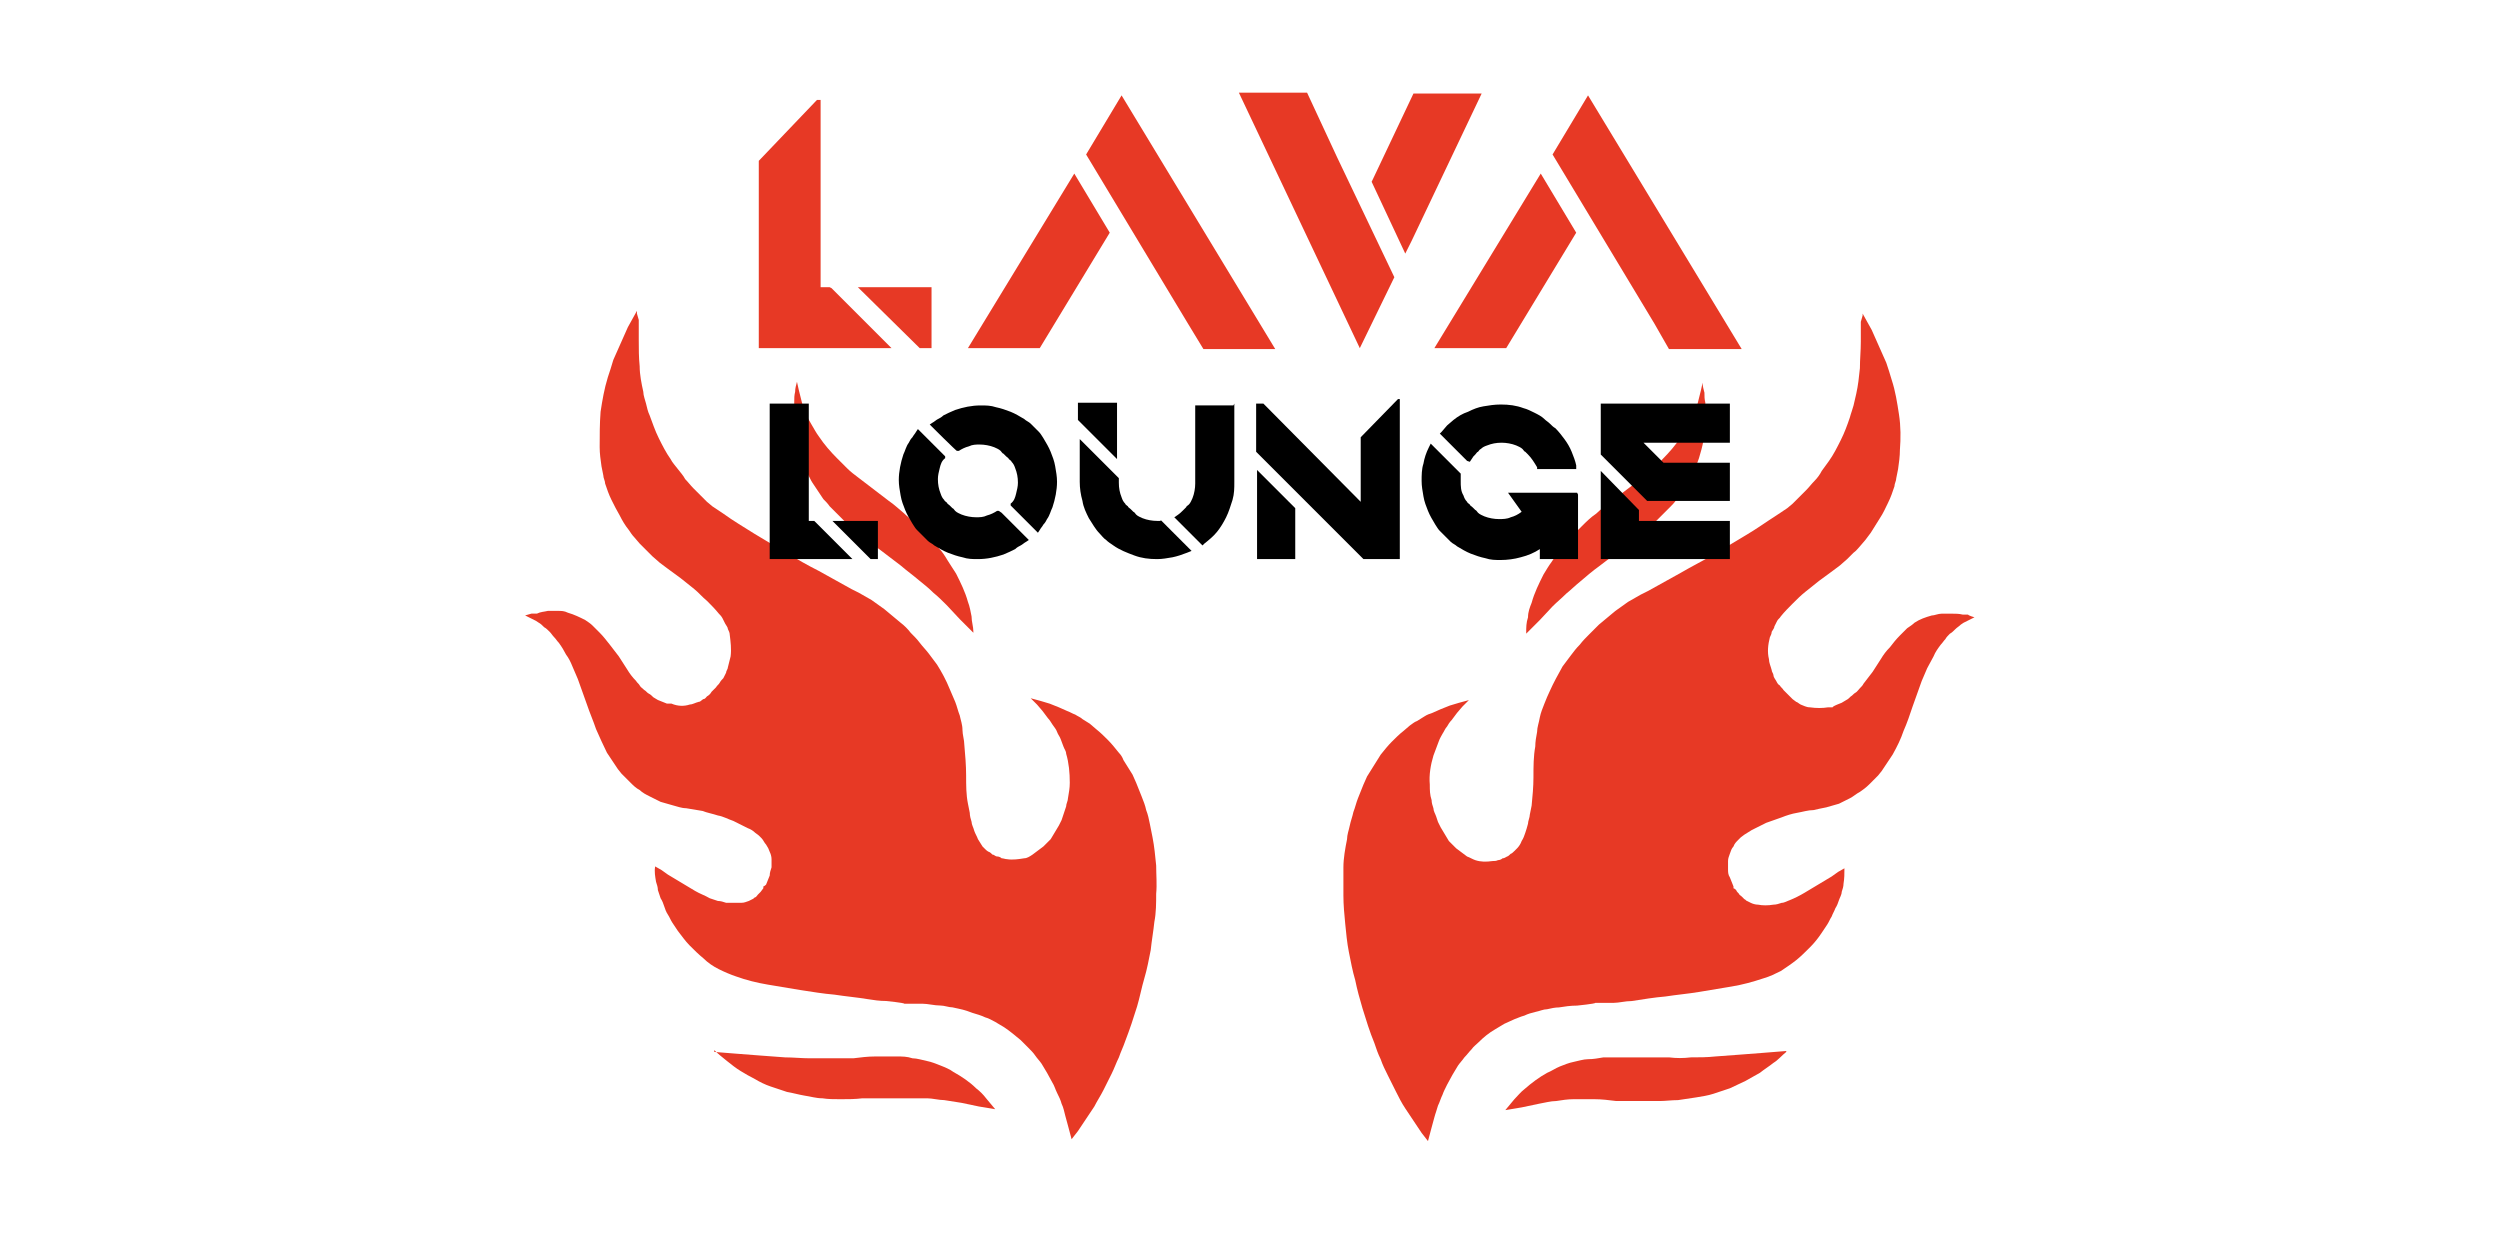 <svg xmlns="http://www.w3.org/2000/svg" xmlns:xlink="http://www.w3.org/1999/xlink" id="Layer_1" x="0px" y="0px" viewBox="0 0 574.1 283.5" style="enable-background:new 0 0 574.1 283.5;" xml:space="preserve"><g>	<polygon style="fill-rule:evenodd;clip-rule:evenodd;fill:#E73925;" points="292.846,80.158 276.351,80.158 272.802,74.311   249.416,35.474 257.559,21.902  "></polygon>	<polygon style="fill-rule:evenodd;clip-rule:evenodd;fill:#E73925;" points="246.701,39.859 254.845,53.431 238.767,79.949   222.271,79.949  "></polygon>	<polygon style="fill-rule:evenodd;clip-rule:evenodd;fill:#E73925;" points="307.045,36.101 320.2,63.662 319.991,64.08   312.265,79.949 284.494,21.276 300.155,21.276  "></polygon>	<polygon style="fill-rule:evenodd;clip-rule:evenodd;fill:#E73925;" points="340.245,21.484 324.167,55.31 322.705,58.234   314.98,41.738 315.188,41.321 324.584,21.484  "></polygon>	<polygon style="fill-rule:evenodd;clip-rule:evenodd;fill:#E73925;" points="399.962,80.158 383.258,80.158 379.917,74.311   356.531,35.474 364.674,21.902  "></polygon>	<polygon style="fill-rule:evenodd;clip-rule:evenodd;fill:#E73925;" points="353.817,39.859 361.96,53.431 345.882,79.949   329.387,79.949  "></polygon>	<polygon style="fill-rule:evenodd;clip-rule:evenodd;fill:#E73925;" points="197.006,65.959 213.919,65.959 213.919,79.949   211.205,79.949  "></polygon>	<polygon style="fill-rule:evenodd;clip-rule:evenodd;fill:#E73925;" points="190.533,65.959 190.951,66.168 204.732,79.949   174.247,79.949 174.247,36.936 187.61,22.946 188.445,22.946 188.445,65.959  "></polygon></g><g>	<g>		<path style="fill-rule:evenodd;clip-rule:evenodd;fill:#E73925;" d="M427.733,72.014l1.044,1.879l1.044,1.879l0.835,1.879   l0.835,1.879l0.835,1.879l0.835,1.879c0.418,1.253,0.835,2.506,1.253,3.967c0.835,2.506,1.253,5.22,1.67,7.934   c0.418,2.714,0.418,5.429,0.209,8.143c0,1.462-0.209,2.923-0.418,4.385l-0.418,2.088c0,0.626-0.418,1.253-0.418,1.879   c-0.418,1.253-0.835,2.506-1.462,3.758c-0.626,1.253-1.044,2.297-1.879,3.55c-0.626,1.044-1.462,2.297-2.088,3.341   c-0.418,0.626-0.835,1.044-1.253,1.67c-0.418,0.418-0.835,1.044-1.253,1.462c-0.418,0.418-0.835,1.044-1.462,1.462   c-0.418,0.418-1.044,1.044-1.462,1.462l-1.67,1.462l-1.67,1.253l-3.132,2.297c-1.044,0.835-2.088,1.67-3.132,2.506   c-1.044,0.835-1.879,1.67-2.923,2.714c-0.835,0.835-1.879,1.879-2.714,2.923c-0.209,0.418-0.626,0.626-0.835,1.044   c-0.209,0.418-0.418,0.835-0.626,1.253c0,0.418-0.418,0.835-0.626,1.253c0,0.418-0.209,0.835-0.418,1.253   c-0.418,1.67-0.626,3.341-0.209,5.011c0,0.835,0.418,1.67,0.626,2.506c0,0.418,0.418,0.835,0.418,1.253   c0,0.418,0.418,0.835,0.626,1.253c0.209,0.418,0.418,0.835,0.835,1.044c0.209,0.418,0.626,0.626,0.835,1.044   c0.418,0.418,0.626,0.626,1.044,1.044c0.418,0.418,0.626,0.626,1.044,1.044c0.209,0.209,0.626,0.418,0.835,0.626   c0.209,0,0.626,0.418,1.044,0.626c0.626,0.209,1.253,0.626,2.088,0.626c1.462,0.209,2.923,0.209,4.176,0h1.044   c0-0.209,1.044-0.626,1.044-0.626l1.044-0.418l1.044-0.626c0.418-0.209,0.626-0.418,1.044-0.835   c0.418-0.209,0.626-0.626,1.044-0.835c0.418-0.209,0.626-0.626,1.044-1.044c0.418-0.418,0.626-0.626,0.835-1.044   c0.626-0.835,1.462-1.879,2.088-2.714l1.879-2.923c0.626-1.044,1.253-1.879,2.088-2.714c0.626-0.835,1.462-1.879,2.297-2.714   l0.835-0.835l0.835-0.835c0.626-0.418,1.253-0.835,1.67-1.253c1.253-0.835,2.506-1.253,3.967-1.67   c0.626,0,1.462-0.418,2.297-0.418c0.835,0,1.67,0,2.297,0c0.835,0,1.67,0,2.506,0.209h1.253c0,0.209,1.462,0.626,1.462,0.626   l-0.835,0.418l-0.835,0.418l-0.835,0.418l-0.626,0.418c-0.418,0.418-0.835,0.626-1.253,1.044   c-0.418,0.418-0.835,0.835-1.253,1.044c-0.418,0.418-0.835,0.835-1.044,1.253c-0.418,0.418-0.626,0.835-1.044,1.253   c-0.626,0.835-1.253,1.67-1.67,2.714c-0.418,0.835-1.044,1.879-1.462,2.714c-0.418,1.044-0.835,1.879-1.253,2.923   s-0.626,1.879-1.044,2.923l-1.044,2.923c-0.626,1.879-1.253,3.758-2.088,5.638c-0.626,1.879-1.462,3.55-2.506,5.429l-0.835,1.253   l-0.835,1.253l-0.835,1.253l-0.835,1.044l-1.044,1.044l-1.044,1.044c-0.626,0.626-1.462,1.253-2.088,1.67   c-0.835,0.418-1.462,1.044-2.297,1.462l-1.253,0.626l-1.253,0.626l-1.462,0.418l-1.462,0.418   c-1.044,0.209-2.088,0.418-2.923,0.626c-1.253,0-2.506,0.418-3.758,0.626c-1.253,0.209-2.506,0.626-3.55,1.044   c-1.253,0.418-2.297,0.835-3.55,1.253l-1.67,0.835l-1.67,0.835c-0.626,0.418-1.044,0.626-1.67,1.044l-0.835,0.626l-0.626,0.626   c-0.418,0.418-0.835,0.835-1.044,1.462c-0.418,0.418-0.626,1.044-0.835,1.67c-0.209,0.626-0.418,1.044-0.418,1.67   c0,0.626,0,1.253,0,1.879c0,0.626,0,1.253,0.418,1.879l0.418,1.044l0.418,1.044v0.418c0.209,0,0.626,0.418,0.626,0.418   c0,0.209,0.418,0.626,0.626,0.835c0,0.209,0.418,0.418,0.626,0.626c0.209,0.209,0.418,0.418,0.626,0.626   c0.209,0,0.418,0.418,0.626,0.418l0.835,0.418c0.418,0.209,1.044,0.418,1.67,0.418c1.044,0.209,2.297,0.209,3.55,0   c0.626,0,1.253-0.209,1.879-0.418c0.626,0,1.253-0.418,1.879-0.626c1.044-0.418,2.297-1.044,3.341-1.67s2.088-1.253,3.132-1.879   l3.132-1.879l1.462-1.044l1.462-0.835c0,1.253,0,2.297-0.209,3.55c0,0.626-0.209,1.253-0.418,1.879   c0,0.626-0.418,1.253-0.626,1.879c-0.209,0.626-0.418,1.253-0.835,1.879c-0.209,0.626-0.626,1.253-0.835,1.879   c-0.418,0.626-0.626,1.253-1.044,1.879c-0.418,0.626-0.835,1.253-1.253,1.879c-0.835,1.253-1.67,2.297-2.714,3.341   s-2.088,2.088-3.132,2.923c-1.044,0.835-2.297,1.67-3.55,2.506c-1.253,0.626-2.506,1.253-3.967,1.67   c-2.506,0.835-4.802,1.462-7.308,1.879c-2.506,0.418-5.011,0.835-7.517,1.253c-2.506,0.418-5.011,0.626-7.726,1.044   c-2.506,0.209-5.011,0.626-7.726,1.044c-1.462,0-2.923,0.418-4.176,0.418h-4.176c0,0.209-4.176,0.626-4.176,0.626   c-1.462,0-2.923,0.209-4.176,0.418c-0.835,0-1.879,0.209-2.714,0.418c-0.835,0-1.67,0.418-2.714,0.626   c-0.835,0.209-1.67,0.418-2.506,0.835c-0.835,0.209-1.67,0.626-2.297,0.835c-0.835,0.418-1.462,0.626-2.297,1.044   c-0.626,0.418-1.462,0.835-2.088,1.253c-1.462,0.835-2.714,1.879-3.758,2.923c-0.626,0.626-1.253,1.044-1.67,1.67   c-0.626,0.626-1.044,1.253-1.67,1.879c-0.418,0.626-1.044,1.253-1.462,1.879c-0.418,0.626-0.835,1.462-1.253,2.088   c-0.418,0.835-0.835,1.462-1.253,2.297c-0.418,0.835-0.835,1.67-1.044,2.297c-0.418,0.835-0.626,1.67-1.044,2.506   c-0.209,0.835-0.626,1.879-0.835,2.714l-0.626,2.297l-0.835,3.132l-1.462-1.879l-1.253-1.879l-1.253-1.879l-1.253-1.879   c-0.835-1.253-1.462-2.506-2.088-3.758c-0.626-1.253-1.253-2.506-1.879-3.758c-0.626-1.253-1.253-2.506-1.67-3.758   c-0.626-1.253-1.044-2.506-1.462-3.758c-1.044-2.506-1.879-5.22-2.714-7.934c-0.626-2.088-1.253-4.385-1.67-6.473   c-0.626-2.088-1.044-4.385-1.462-6.473c-0.418-2.088-0.626-4.385-0.835-6.473c-0.209-2.088-0.418-4.385-0.418-6.473   c0-2.088,0-4.385,0-6.473c0-2.088,0.418-4.385,0.835-6.473c0-1.044,0.418-2.088,0.626-3.132c0.209-1.044,0.626-2.088,0.835-3.132   c0.418-1.044,0.626-2.088,1.044-3.132c0.418-1.044,0.835-2.088,1.253-3.132l0.835-1.879l1.044-1.67   c0.418-0.626,0.626-1.044,1.044-1.67c0.418-0.626,0.626-1.044,1.044-1.67c0.835-1.044,1.67-2.088,2.506-2.923   c0.835-0.835,1.879-1.879,2.714-2.506c0.418-0.418,1.044-0.835,1.462-1.253c0.626-0.418,1.044-0.835,1.67-1.044   c0.626-0.418,1.044-0.626,1.67-1.044c0.626-0.418,1.253-0.626,1.879-0.835l1.879-0.835l2.088-0.835l2.088-0.626l2.297-0.626   l-1.462,1.462l-1.253,1.462l-0.626,0.835l-0.626,0.835c-0.418,0.418-0.835,1.044-1.044,1.462c-0.418,0.418-0.626,1.044-1.044,1.67   c-0.209,0.418-0.626,1.044-0.835,1.67c-0.209,0.626-0.418,1.044-0.626,1.67c-0.209,0.626-0.418,1.044-0.626,1.67   c-0.626,2.088-1.044,4.385-0.835,6.682c0,1.253,0,2.297,0.418,3.55c0,0.626,0.209,1.253,0.418,1.879   c0,0.626,0.418,1.253,0.626,1.879l0.418,1.253l0.626,1.253l0.626,1.044l0.626,1.044l0.626,1.044l0.835,0.835l0.835,0.835   l0.835,0.626l0.835,0.626l0.835,0.626c0.626,0.209,1.253,0.626,1.879,0.835c1.253,0.418,2.506,0.418,3.967,0.209   c0.418,0,0.835,0,1.253-0.209c0.418,0,0.835-0.209,1.044-0.418c0.418,0,0.626-0.209,1.044-0.418c0.209,0,0.626-0.418,0.835-0.626   c0.209,0,0.626-0.418,0.835-0.626c0.209-0.209,0.418-0.418,0.626-0.626c0.418-0.418,0.835-1.044,1.044-1.67   c0.418-0.626,0.626-1.253,0.835-1.879c0.209-0.626,0.418-1.253,0.626-2.088c0-0.626,0.418-1.462,0.418-2.088l0.418-2.088   c0.209-2.088,0.418-4.385,0.418-6.473c0-2.506,0-4.802,0.418-7.099c0-1.044,0.209-2.297,0.418-3.341   c0-1.044,0.418-2.088,0.626-3.341c0.209-1.044,0.626-2.088,1.044-3.132s0.835-2.088,1.253-2.923   c0.835-1.879,1.879-3.758,2.923-5.638c0.626-0.835,1.253-1.67,1.879-2.506c0.626-0.835,1.253-1.67,2.088-2.506   c0.626-0.835,1.462-1.67,2.088-2.297c0.835-0.835,1.462-1.462,2.297-2.297l1.253-1.044l1.253-1.044l1.253-1.044l1.462-1.044   l1.462-1.044l1.462-0.835l1.462-0.835l1.67-0.835l7.517-4.176c2.506-1.462,5.011-2.714,7.517-4.176   c2.506-1.462,4.802-2.923,7.308-4.385c2.506-1.462,4.802-3.132,7.099-4.594l1.253-0.835l1.253-0.835l1.253-1.044l1.044-1.044   l1.044-1.044l1.044-1.044c0.626-0.626,1.253-1.462,1.879-2.088c0.626-0.626,1.253-1.462,1.67-2.297   c0.626-0.835,1.044-1.462,1.67-2.297c1.044-1.462,1.879-3.132,2.714-4.802c0.835-1.67,1.462-3.341,2.088-5.22   c0.209-0.835,0.626-1.879,0.835-2.714c0.209-0.835,0.418-1.879,0.626-2.714c0.418-1.879,0.626-3.758,0.835-5.846   c0-2.088,0.209-3.967,0.209-6.055v-1.879v-1.879v-0.418v-0.418l0.418-1.462L427.733,72.014z"></path>		<path style="fill-rule:evenodd;clip-rule:evenodd;fill:#E73925;" d="M350.476,145.304c0-1.253,0-2.297,0.418-3.55   c0-1.253,0.418-2.297,0.835-3.341c0.626-2.297,1.67-4.385,2.714-6.473c0.626-1.044,1.253-2.088,1.879-2.923   c0.626-1.044,1.462-1.879,2.088-2.923c0.835-0.835,1.462-1.879,2.297-2.714l1.253-1.253l1.253-1.253   c1.044-1.044,2.088-2.088,3.341-2.923c1.044-1.044,2.297-1.879,3.341-2.714l3.55-2.714l3.55-2.714   c0.835-0.626,1.67-1.462,2.506-2.088c0.835-0.835,1.67-1.462,2.297-2.297c1.462-1.462,2.923-3.132,4.176-5.011   c0.626-0.835,1.253-1.879,1.67-2.714l0.835-1.462l0.626-1.462l0.626-1.67l0.418-1.67l0.418-1.67l0.418-1.879   c0,0.835,0.209,1.462,0.418,2.297c0,0.835,0,1.462,0.209,2.297c0,1.462,0,2.923,0,4.385c0,2.923-0.626,5.638-1.462,8.352   c-0.418,1.253-1.044,2.714-1.67,3.967c-0.418,0.626-0.626,1.253-1.044,1.879c-0.418,0.626-0.835,1.253-1.253,1.879   c-0.418,0.626-0.835,1.253-1.253,1.879s-1.044,1.253-1.462,1.67l-0.835,0.835l-0.835,0.835l-0.835,0.835l-0.835,0.835   c-1.462,1.253-2.714,2.506-4.176,3.55c-1.462,1.044-2.923,2.297-4.385,3.341l-4.385,3.341c-1.462,1.044-2.923,2.297-4.385,3.55   c-1.044,0.835-2.088,1.879-3.132,2.714c-1.044,1.044-2.088,1.879-3.132,2.923l-2.923,3.132l-3.132,3.132L350.476,145.304z"></path>		<path style="fill-rule:evenodd;clip-rule:evenodd;fill:#E73925;" d="M410.193,241.562c-1.044,0.835-1.879,1.879-2.923,2.506   c-1.044,0.835-2.088,1.462-3.132,2.297c-1.044,0.626-2.297,1.253-3.341,1.879c-1.253,0.626-2.297,1.044-3.55,1.67   c-1.253,0.418-2.506,0.835-3.758,1.253c-1.253,0.418-2.714,0.626-3.967,0.835c-1.462,0.209-2.714,0.418-4.176,0.626   c-1.462,0-2.923,0.209-4.176,0.209c-1.67,0-3.341,0-5.011,0h-5.011c-1.67-0.209-3.341-0.418-5.011-0.418c-1.67,0-3.341,0-4.802,0   c-1.253,0-2.714,0.209-3.967,0.418c-1.253,0-2.714,0.418-3.967,0.626l-3.967,0.835c-1.253,0.209-2.506,0.418-3.758,0.626   l1.044-1.253l1.044-1.253c0.835-0.835,1.462-1.67,2.297-2.297c1.67-1.462,3.341-2.714,5.22-3.758   c1.044-0.418,1.879-1.044,2.923-1.462c1.044-0.418,2.088-0.835,3.132-1.044c1.044-0.209,2.297-0.626,3.341-0.626   c1.253,0,2.297-0.209,3.55-0.418c1.67,0,3.341,0,5.011,0c1.67,0,3.341,0,5.011,0h5.011c1.67,0.209,3.341,0.209,5.011,0   c1.879,0,3.758,0,5.638-0.209l5.638-0.418l5.429-0.418l5.22-0.418L410.193,241.562z"></path>	</g>	<g>		<path style="fill-rule:evenodd;clip-rule:evenodd;fill:#E73925;" d="M146.267,72.014l0.418,1.462v0.418v0.418v1.879v1.879   c0,2.088,0,3.967,0.209,6.055c0,1.879,0.418,3.967,0.835,5.846c0,0.835,0.418,1.879,0.626,2.714s0.418,1.879,0.835,2.714   c0.626,1.67,1.253,3.55,2.088,5.22c0.835,1.67,1.67,3.341,2.714,4.802c0.418,0.835,1.044,1.462,1.67,2.297   c0.626,0.835,1.253,1.462,1.67,2.297c0.626,0.626,1.253,1.462,1.879,2.088l1.044,1.044l1.044,1.044l1.044,1.044l1.253,1.044   l1.253,0.835l1.253,0.835c2.297,1.67,4.802,3.132,7.099,4.594c2.506,1.462,4.802,2.923,7.308,4.385   c2.506,1.462,5.011,2.923,7.517,4.176l7.517,4.176l1.67,0.835l1.462,0.835l1.462,0.835l1.462,1.044l1.462,1.044l1.253,1.044   l1.253,1.044l1.253,1.044c0.835,0.626,1.67,1.462,2.297,2.297c0.835,0.835,1.462,1.462,2.088,2.297   c0.626,0.835,1.462,1.67,2.088,2.506c0.626,0.835,1.253,1.67,1.879,2.506c1.044,1.67,2.088,3.55,2.923,5.638   c0.418,1.044,0.835,1.879,1.253,2.923c0.418,1.044,0.626,2.088,1.044,3.132c0.209,1.044,0.626,2.088,0.626,3.341   c0,1.044,0.418,2.297,0.418,3.341c0.209,2.297,0.418,4.802,0.418,7.099c0,2.297,0,4.385,0.418,6.473l0.418,2.088   c0,0.626,0.209,1.462,0.418,2.088c0,0.626,0.418,1.253,0.626,2.088c0.209,0.626,0.626,1.253,0.835,1.879   c0.418,0.626,0.626,1.044,1.044,1.67c0.209,0.209,0.418,0.418,0.626,0.626c0.209,0.209,0.418,0.418,0.835,0.626   c0.209,0,0.626,0.418,0.835,0.626c0.418,0,0.626,0.418,1.044,0.418c0.418,0,0.835,0.209,1.044,0.418   c0.418,0,0.835,0.209,1.253,0.209c1.253,0.209,2.714,0,3.967-0.209c0.626,0,1.253-0.418,1.879-0.835l0.835-0.626l0.835-0.626   l0.835-0.626l0.835-0.835l0.835-0.835l0.626-1.044l0.626-1.044l0.626-1.044l0.626-1.253l0.418-1.253   c0.209-0.626,0.418-1.253,0.626-1.879c0-0.626,0.418-1.253,0.418-1.879c0.209-1.253,0.418-2.297,0.418-3.55   c0-2.297-0.209-4.594-0.835-6.682c0-0.626-0.418-1.044-0.626-1.67c-0.209-0.626-0.418-1.044-0.626-1.67   c-0.209-0.626-0.626-1.044-0.835-1.67c-0.209-0.626-0.626-1.044-1.044-1.67c-0.418-0.626-0.626-1.044-1.044-1.462l-0.626-0.835   l-0.626-0.835l-1.253-1.462l-1.462-1.462l2.297,0.626l2.088,0.626l2.088,0.835l1.879,0.835c0.626,0.209,1.253,0.626,1.879,0.835   c0.626,0.418,1.253,0.626,1.67,1.044c0.626,0.418,1.044,0.626,1.67,1.044c0.418,0.418,1.044,0.835,1.462,1.253   c1.044,0.835,1.879,1.67,2.714,2.506c0.835,0.835,1.67,1.879,2.506,2.923c0.418,0.418,0.835,1.044,1.044,1.67   c0.418,0.626,0.626,1.044,1.044,1.67l1.044,1.67l0.835,1.879c0.418,1.044,0.835,2.088,1.253,3.132s0.835,2.088,1.044,3.132   c0.418,1.044,0.626,2.088,0.835,3.132c0.209,1.044,0.418,2.088,0.626,3.132c0.418,2.088,0.626,4.385,0.835,6.473   c0,2.088,0.209,4.385,0,6.473c0,2.088,0,4.385-0.418,6.473c-0.209,2.088-0.626,4.385-0.835,6.473   c-0.418,2.088-0.835,4.385-1.462,6.473c-0.626,2.088-1.044,4.385-1.67,6.473c-0.835,2.714-1.67,5.22-2.714,7.934   c-0.418,1.253-1.044,2.506-1.462,3.758c-0.626,1.253-1.044,2.506-1.67,3.758c-0.626,1.253-1.253,2.506-1.879,3.758   c-0.626,1.253-1.462,2.506-2.088,3.758l-1.253,1.879l-1.253,1.879l-1.253,1.879l-1.462,1.879l-0.835-3.132l-0.626-2.297   c-0.209-0.835-0.418-1.879-0.835-2.714c-0.209-0.835-0.626-1.67-1.044-2.506c-0.418-0.835-0.626-1.67-1.044-2.297   c-0.418-0.835-0.835-1.462-1.253-2.297c-0.418-0.626-0.835-1.462-1.253-2.088c-0.418-0.626-1.044-1.253-1.462-1.879   c-0.418-0.626-1.044-1.253-1.67-1.879c-0.626-0.626-1.044-1.044-1.67-1.67c-1.253-1.044-2.506-2.088-3.758-2.923   c-0.626-0.418-1.462-0.835-2.088-1.253c-0.835-0.418-1.462-0.835-2.297-1.044c-0.835-0.418-1.67-0.626-2.297-0.835   c-0.835-0.209-1.67-0.626-2.506-0.835c-0.835-0.209-1.67-0.418-2.714-0.626c-0.835,0-1.879-0.418-2.714-0.418   c-1.462,0-2.923-0.418-4.176-0.418h-4.176c0-0.209-4.176-0.626-4.176-0.626c-1.462,0-2.923-0.209-4.176-0.418   c-2.506-0.418-5.011-0.626-7.726-1.044c-2.506-0.209-5.011-0.626-7.726-1.044c-2.506-0.418-5.011-0.835-7.517-1.253   c-2.506-0.418-5.011-1.044-7.308-1.879c-1.253-0.418-2.714-1.044-3.967-1.67c-1.253-0.626-2.506-1.462-3.55-2.506   c-1.044-0.835-2.088-1.879-3.132-2.923c-1.044-1.044-1.879-2.297-2.714-3.341c-0.418-0.626-0.835-1.253-1.253-1.879   c-0.418-0.626-0.626-1.253-1.044-1.879c-0.418-0.626-0.626-1.253-0.835-1.879c-0.209-0.626-0.418-1.253-0.835-1.879   c-0.209-0.626-0.418-1.253-0.626-1.879c0-0.626-0.209-1.253-0.418-1.879c-0.209-1.253-0.418-2.297-0.209-3.55l1.462,0.835   l1.462,1.044l3.132,1.879c1.044,0.626,2.088,1.253,3.132,1.879c1.044,0.626,2.297,1.044,3.341,1.67   c0.626,0.209,1.253,0.418,1.879,0.626c0.626,0,1.253,0.209,1.879,0.418c1.253,0,2.297,0,3.55,0c0.626,0,1.044-0.209,1.67-0.418   l0.835-0.418c0.209,0,0.418-0.418,0.626-0.418s0.418-0.418,0.626-0.626c0.209-0.209,0.418-0.418,0.626-0.626   s0.418-0.626,0.626-0.835v-0.418c0.209,0,0.626-0.418,0.626-0.418l0.418-1.044l0.418-1.044c0-0.626,0.209-1.253,0.418-1.879   c0-0.626,0-1.253,0-1.879c0-0.626-0.209-1.253-0.418-1.67c-0.209-0.626-0.418-1.044-0.835-1.67   c-0.418-0.418-0.626-1.044-1.044-1.462l-0.626-0.626l-0.835-0.626c-0.418-0.418-1.044-0.835-1.67-1.044l-1.67-0.835l-1.67-0.835   c-1.253-0.418-2.297-1.044-3.55-1.253c-1.253-0.418-2.506-0.626-3.55-1.044c-1.253-0.209-2.506-0.418-3.758-0.626   c-1.044,0-2.088-0.418-2.923-0.626l-1.462-0.418l-1.462-0.418l-1.253-0.626l-1.253-0.626c-0.835-0.418-1.67-0.835-2.297-1.462   c-0.835-0.418-1.462-1.044-2.088-1.67l-1.044-1.044l-1.044-1.044l-0.835-1.044l-0.835-1.253l-0.835-1.253l-0.835-1.253   c-0.835-1.67-1.67-3.55-2.506-5.429c-0.626-1.879-1.462-3.758-2.088-5.638l-1.044-2.923c-0.418-1.044-0.626-1.879-1.044-2.923   c-0.418-1.044-0.835-1.879-1.253-2.923c-0.418-1.044-0.835-1.879-1.462-2.714c-0.418-0.835-1.044-1.879-1.67-2.714   c-0.418-0.418-0.626-0.835-1.044-1.253c-0.418-0.418-0.626-0.835-1.044-1.253c-0.418-0.418-0.835-0.835-1.253-1.044   c-0.418-0.418-0.835-0.835-1.253-1.044l-0.626-0.418l-0.835-0.418l-0.835-0.418l-0.835-0.418l1.462-0.418h1.253   c0.835-0.418,1.67-0.418,2.506-0.626c0.835,0,1.67,0,2.297,0c0.835,0,1.462,0,2.297,0.418c1.462,0.418,2.714,1.044,3.967,1.67   c0.626,0.418,1.253,0.835,1.67,1.253l0.835,0.835l0.835,0.835c0.835,0.835,1.462,1.67,2.297,2.714   c0.626,0.835,1.462,1.879,2.088,2.714l1.879,2.923c0.626,1.044,1.253,1.879,2.088,2.714c0.209,0.418,0.626,0.626,0.835,1.044   c0.209,0.418,0.626,0.626,1.044,1.044c0.418,0.209,0.626,0.626,1.044,0.835c0.418,0.209,0.626,0.418,1.044,0.835l1.044,0.626   l1.044,0.418l1.044,0.418h1.044c1.462,0.626,2.923,0.626,4.176,0.209c0.626,0,1.253-0.418,2.088-0.626   c0.418,0,0.626-0.418,1.044-0.626c0.418,0,0.626-0.418,0.835-0.626c0.418-0.209,0.835-0.626,1.044-1.044   c0.418-0.418,0.626-0.626,1.044-1.044c0.209-0.418,0.626-0.626,0.835-1.044c0.209-0.418,0.626-0.835,0.835-1.044   c0.209-0.418,0.418-0.835,0.626-1.253c0-0.418,0.418-0.835,0.418-1.253c0.209-0.835,0.418-1.67,0.626-2.506   c0.209-1.67,0-3.341-0.209-5.011c0-0.418-0.209-0.835-0.418-1.253c0-0.418-0.418-0.835-0.626-1.253   c-0.209-0.418-0.418-0.835-0.626-1.253c-0.209-0.418-0.626-0.835-0.835-1.044c-0.835-1.044-1.67-1.879-2.714-2.923   c-1.044-0.835-1.879-1.879-2.923-2.714c-1.044-0.835-2.088-1.67-3.132-2.506l-3.132-2.297l-1.67-1.253l-1.67-1.462   c-0.418-0.418-1.044-1.044-1.462-1.462c-0.418-0.418-1.044-1.044-1.462-1.462c-0.418-0.418-0.835-1.044-1.253-1.462   c-0.418-0.418-0.835-1.044-1.253-1.67c-0.835-1.044-1.462-2.088-2.088-3.341c-0.626-1.044-1.253-2.297-1.879-3.55   c-0.626-1.253-1.044-2.506-1.462-3.758c0-0.626-0.418-1.253-0.418-1.879l-0.418-2.088c-0.209-1.462-0.418-2.923-0.418-4.385   c0-2.714,0-5.429,0.209-8.143c0.418-2.714,0.835-5.22,1.67-7.934c0.418-1.253,0.835-2.506,1.253-3.967l0.835-1.879l0.835-1.879   l0.835-1.879l0.835-1.879l1.044-1.879l1.044-1.879L146.267,72.014z"></path>		<path style="fill-rule:evenodd;clip-rule:evenodd;fill:#E73925;" d="M223.524,145.304l-3.132-3.132l-2.923-3.132   c-1.044-1.044-2.088-2.088-3.132-2.923c-1.044-1.044-2.088-1.879-3.132-2.714c-1.462-1.253-2.923-2.297-4.385-3.55l-4.385-3.341   c-1.462-1.044-2.923-2.297-4.385-3.341c-1.462-1.044-2.923-2.297-4.176-3.55l-0.835-0.835l-0.835-0.835l-0.835-0.835l-0.835-0.835   c-0.418-0.626-1.044-1.253-1.462-1.67c-0.418-0.626-0.835-1.253-1.253-1.879c-0.418-0.626-0.835-1.253-1.253-1.879   c-0.418-0.626-0.626-1.253-1.044-1.879c-0.626-1.253-1.253-2.506-1.67-3.967c-0.835-2.714-1.462-5.429-1.462-8.352   c0-1.462,0-2.923,0-4.385c0-0.835,0-1.462,0.209-2.297c0-0.835,0.209-1.462,0.418-2.297l0.418,1.879l0.418,1.67l0.418,1.67   l0.626,1.67l0.626,1.462l0.835,1.462c0.626,1.044,1.044,1.879,1.67,2.714c1.253,1.879,2.714,3.55,4.176,5.011   c0.835,0.835,1.462,1.462,2.297,2.297c0.835,0.835,1.67,1.462,2.506,2.088l3.55,2.714l3.55,2.714   c1.253,0.835,2.297,1.879,3.341,2.714c1.044,1.044,2.297,1.879,3.341,2.923l1.253,1.253l1.253,1.253   c0.835,0.835,1.67,1.879,2.297,2.714c0.835,0.835,1.462,1.879,2.088,2.923c0.626,1.044,1.253,1.879,1.879,2.923   c1.044,2.088,2.088,4.176,2.714,6.473c0.418,1.044,0.626,2.297,0.835,3.341c0,1.253,0.418,2.297,0.418,3.55L223.524,145.304z"></path>		<path style="fill-rule:evenodd;clip-rule:evenodd;fill:#E73925;" d="M164.016,241.562l5.22,0.418l5.429,0.418l5.638,0.418   c1.879,0,3.758,0.209,5.638,0.209c1.67,0,3.341,0,5.011,0h5.011c1.67-0.209,3.341-0.418,5.011-0.418c1.67,0,3.341,0,5.011,0   c1.253,0,2.297,0,3.55,0.418c1.044,0,2.297,0.418,3.341,0.626c1.044,0.209,2.088,0.626,3.132,1.044   c1.044,0.418,2.088,0.835,2.923,1.462c1.879,1.044,3.758,2.297,5.22,3.758c0.835,0.626,1.67,1.462,2.297,2.297l1.044,1.253   l1.044,1.253c-1.253-0.209-2.506-0.418-3.758-0.626l-3.967-0.835c-1.253-0.209-2.714-0.418-3.967-0.626   c-1.253,0-2.714-0.418-3.967-0.418c-1.67,0-3.341,0-4.802,0c-1.67,0-3.341,0-5.011,0h-5.011c-1.67,0.209-3.341,0.209-5.011,0.209   c-1.462,0-2.923,0-4.176-0.209c-1.462,0-2.714-0.418-4.176-0.626c-1.253-0.209-2.714-0.626-3.967-0.835   c-1.253-0.418-2.506-0.835-3.758-1.253c-1.253-0.418-2.506-1.044-3.55-1.67c-1.253-0.626-2.297-1.253-3.341-1.879   c-1.044-0.626-2.088-1.462-3.132-2.297c-1.044-0.835-2.088-1.67-2.923-2.506L164.016,241.562z"></path>	</g></g><g>	<polygon style="fill-rule:evenodd;clip-rule:evenodd;" points="187.193,119.83 195.754,128.391 176.753,128.391 176.753,92.686   185.731,92.686 185.731,119.621 186.984,119.621  "></polygon>	<polygon style="fill-rule:evenodd;clip-rule:evenodd;" points="201.6,119.621 201.6,128.391 199.93,128.391 191.16,119.621  "></polygon>	<path style="fill-rule:evenodd;clip-rule:evenodd;" d="M229.997,117.742l6.264,6.264l-0.626,0.418  c-0.418,0.209-0.835,0.626-1.253,0.835c-0.418,0.209-0.835,0.418-1.253,0.835c-0.835,0.418-1.67,0.835-2.714,1.253  c-1.879,0.626-3.758,1.044-5.846,1.044c-1.253,0-2.297,0-3.55-0.418c-1.044-0.209-2.297-0.626-3.341-1.044  c-1.044-0.418-2.088-1.044-3.132-1.67c-0.418-0.418-1.044-0.626-1.462-1.044c-0.418-0.418-0.835-0.835-1.253-1.253  c-0.418-0.418-0.835-0.835-1.253-1.253c-0.418-0.418-0.626-0.835-1.044-1.462c-0.626-1.044-1.253-2.088-1.67-3.132  c-0.418-1.044-0.835-2.088-1.044-3.341c-0.209-1.253-0.418-2.297-0.418-3.55c0-1.879,0.418-3.967,1.044-5.846  c0.418-0.835,0.626-1.879,1.253-2.714c0.209-0.418,0.418-0.835,0.835-1.253c0.209-0.418,0.626-0.835,0.835-1.253l0.418-0.626  l6.264,6.264v0.418c-0.835,0.626-1.044,1.462-1.253,2.297c-0.209,0.835-0.418,1.67-0.418,2.506c0,1.253,0.209,2.297,0.626,3.341  c0.209,0.626,0.418,1.044,0.835,1.462c0,0.209,0.418,0.418,0.626,0.626c0,0.209,0.418,0.418,0.626,0.626s0.418,0.418,0.626,0.626  c0.209,0,0.418,0.418,0.626,0.626c0.418,0.418,1.044,0.626,1.462,0.835c1.044,0.418,2.297,0.626,3.341,0.626  c0.835,0,1.67,0,2.506-0.418c0.835-0.209,1.67-0.626,2.297-1.044h0.418L229.997,117.742z"></path>	<path style="fill-rule:evenodd;clip-rule:evenodd;" d="M237.305,97.906c0.418,0.418,0.835,0.835,1.253,1.253  c0.418,0.418,0.626,0.835,1.044,1.462c0.626,1.044,1.253,2.088,1.67,3.132c0.418,1.044,0.835,2.088,1.044,3.341  s0.418,2.297,0.418,3.55c0,1.879-0.418,3.967-1.044,5.846c-0.418,0.835-0.626,1.879-1.253,2.714  c-0.209,0.418-0.418,0.835-0.835,1.253c-0.209,0.418-0.626,0.835-0.835,1.253l-0.418,0.626l-6.264-6.264v-0.418  c0.835-0.626,1.044-1.462,1.253-2.297c0.209-0.835,0.418-1.67,0.418-2.506c0-1.253-0.209-2.297-0.626-3.341  c-0.209-0.626-0.418-1.044-0.835-1.462c0-0.209-0.418-0.418-0.626-0.626c0-0.209-0.418-0.418-0.626-0.626  c-0.209-0.209-0.418-0.418-0.626-0.626c-0.209,0-0.418-0.418-0.626-0.626c-0.418-0.418-1.044-0.626-1.462-0.835  c-1.044-0.418-2.297-0.626-3.341-0.626c-0.835,0-1.67,0-2.506,0.418c-0.835,0.209-1.67,0.626-2.297,1.044h-0.418  c0,0.209-6.264-6.055-6.264-6.055l0.626-0.418c0.418-0.209,0.835-0.626,1.253-0.835c0.418-0.209,0.835-0.418,1.253-0.835  c0.835-0.418,1.67-0.835,2.714-1.253c1.879-0.626,3.758-1.044,5.846-1.044c1.253,0,2.297,0,3.55,0.418  c1.044,0.209,2.297,0.626,3.341,1.044c1.044,0.418,2.088,1.044,3.132,1.67c0.418,0.418,1.044,0.626,1.462,1.044  c0.418,0.418,0.835,0.835,1.253,1.253l0,0L237.305,97.906z"></path>	<path style="fill-rule:evenodd;clip-rule:evenodd;" d="M266.537,119.413l7.099,7.099l-1.044,0.418  c-1.044,0.418-2.297,0.835-3.341,1.044c-1.253,0.209-2.297,0.418-3.55,0.418c-1.879,0-3.55-0.209-5.22-0.835  c-1.67-0.626-3.341-1.253-4.802-2.297c-0.626-0.418-1.253-0.835-1.67-1.253c-0.626-0.418-1.044-1.044-1.462-1.462  c-1.044-1.044-1.67-2.297-2.506-3.55c-0.626-1.253-1.253-2.506-1.462-3.967c-0.418-1.462-0.626-2.923-0.626-4.385v-9.814  l8.978,8.978v1.044c0,1.253,0.209,2.297,0.626,3.341c0.209,0.626,0.418,1.044,0.835,1.462c0,0.209,0.418,0.418,0.626,0.626  c0,0.209,0.418,0.418,0.626,0.626c0.209,0.209,0.418,0.418,0.626,0.626c0.209,0,0.418,0.418,0.626,0.626  c0.418,0.418,1.044,0.626,1.462,0.835c1.044,0.418,2.297,0.626,3.341,0.626h0.835L266.537,119.413z"></path>	<polygon style="fill-rule:evenodd;clip-rule:evenodd;" points="256.515,105.423 247.536,96.444 247.536,92.477 256.515,92.477  "></polygon>	<path style="fill-rule:evenodd;clip-rule:evenodd;" d="M283.45,92.686v17.957c0,1.462,0,2.714-0.418,4.176  c-0.418,1.253-0.835,2.714-1.462,3.967c-0.626,1.253-1.253,2.297-2.088,3.341c-0.835,1.044-1.879,1.879-2.923,2.714l-0.418,0.418  l-6.473-6.473l0.626-0.418c0.626-0.418,1.044-0.835,1.462-1.253c0.209-0.209,0.418-0.418,0.626-0.626  c0-0.209,0.418-0.418,0.626-0.626c0.418-0.418,0.626-1.044,0.835-1.462c0.418-1.044,0.626-2.297,0.626-3.341V93.103h8.77  L283.45,92.686z"></path>	<path style="fill-rule:evenodd;clip-rule:evenodd;" d="M288.67,107.928v20.463h8.77v-11.693L288.67,107.928z M321.452,91.642  v36.749H313.1l-0.418-0.418l-9.814-9.814l-5.638-5.638l-8.77-8.77V92.686h1.67l22.342,22.551v-14.825l0,0l8.561-8.77  L321.452,91.642z"></path>	<path style="fill-rule:evenodd;clip-rule:evenodd;" d="M362.378,113.566v14.825h-8.77v-2.297c-1.253,0.835-2.714,1.462-4.385,1.879  c-1.462,0.418-3.132,0.626-4.594,0.626c-1.253,0-2.297,0-3.55-0.418c-1.044-0.209-2.297-0.626-3.341-1.044  c-1.044-0.418-2.088-1.044-3.132-1.67c-0.418-0.418-1.044-0.626-1.462-1.044c-0.418-0.418-0.835-0.835-1.253-1.253  c-0.418-0.418-0.835-0.835-1.253-1.253c-0.418-0.418-0.626-0.835-1.044-1.462c-0.626-1.044-1.253-2.088-1.67-3.132  c-0.418-1.044-0.835-2.088-1.044-3.341c-0.209-1.253-0.418-2.297-0.418-3.55s0-2.714,0.418-3.967  c0.209-1.253,0.626-2.506,1.253-3.758l0.418-0.835l6.89,6.89v0.418v0.626v0.626c0,1.253,0,2.297,0.626,3.341  c0.209,0.626,0.418,1.044,0.835,1.462c0,0.209,0.418,0.418,0.626,0.626c0,0.209,0.418,0.418,0.626,0.626  c0.209,0.209,0.418,0.418,0.626,0.626c0.209,0,0.418,0.418,0.626,0.626c0.418,0.418,1.044,0.626,1.462,0.835  c1.044,0.418,2.297,0.626,3.341,0.626c0.835,0,1.879,0,2.714-0.418c0.835-0.209,1.67-0.626,2.506-1.253l-3.132-4.385h15.869  L362.378,113.566z"></path>	<path style="fill-rule:evenodd;clip-rule:evenodd;" d="M336.904,105.84l-6.264-6.264l0.418-0.418  c0.418-0.418,0.835-1.044,1.253-1.462c0.418-0.418,1.044-0.835,1.462-1.253c1.044-0.835,2.088-1.462,3.341-1.879  c1.253-0.626,2.297-1.044,3.55-1.253c1.253-0.209,2.506-0.418,3.967-0.418c1.879,0,3.55,0.209,5.22,0.835  c0.835,0.209,1.67,0.626,2.506,1.044c0.835,0.418,1.67,0.835,2.297,1.462c0.418,0.418,0.835,0.626,1.253,1.044  s0.835,0.835,1.253,1.044c0.835,0.835,1.462,1.67,2.088,2.506c0.626,0.835,1.253,1.879,1.67,2.923  c0.418,1.044,0.835,2.088,1.044,3.132v0.835h-8.978v-0.418c-0.626-1.044-1.253-2.088-2.088-2.923  c-0.209-0.209-0.418-0.418-0.626-0.626c-0.209,0-0.418-0.418-0.626-0.626c-0.418-0.418-1.044-0.626-1.462-0.835  c-1.044-0.418-2.297-0.626-3.341-0.626c-1.253,0-2.297,0.209-3.341,0.626c-0.626,0.209-1.044,0.418-1.462,0.835  c-0.209,0-0.418,0.418-0.626,0.626c-0.209,0-0.418,0.418-0.626,0.626l-0.418,0.418l-0.418,0.626l-0.418,0.626L336.904,105.84z"></path>	<polygon style="fill-rule:evenodd;clip-rule:evenodd;" points="378.247,115.028 367.598,104.379 367.598,92.686 397.248,92.686   397.248,101.664 377.411,101.664 382.005,106.258 397.248,106.258 397.248,115.028  "></polygon>	<polygon style="fill-rule:evenodd;clip-rule:evenodd;" points="397.248,119.621 397.248,128.391 367.598,128.391 367.598,108.137   376.367,117.116 376.367,119.621  "></polygon></g></svg>
